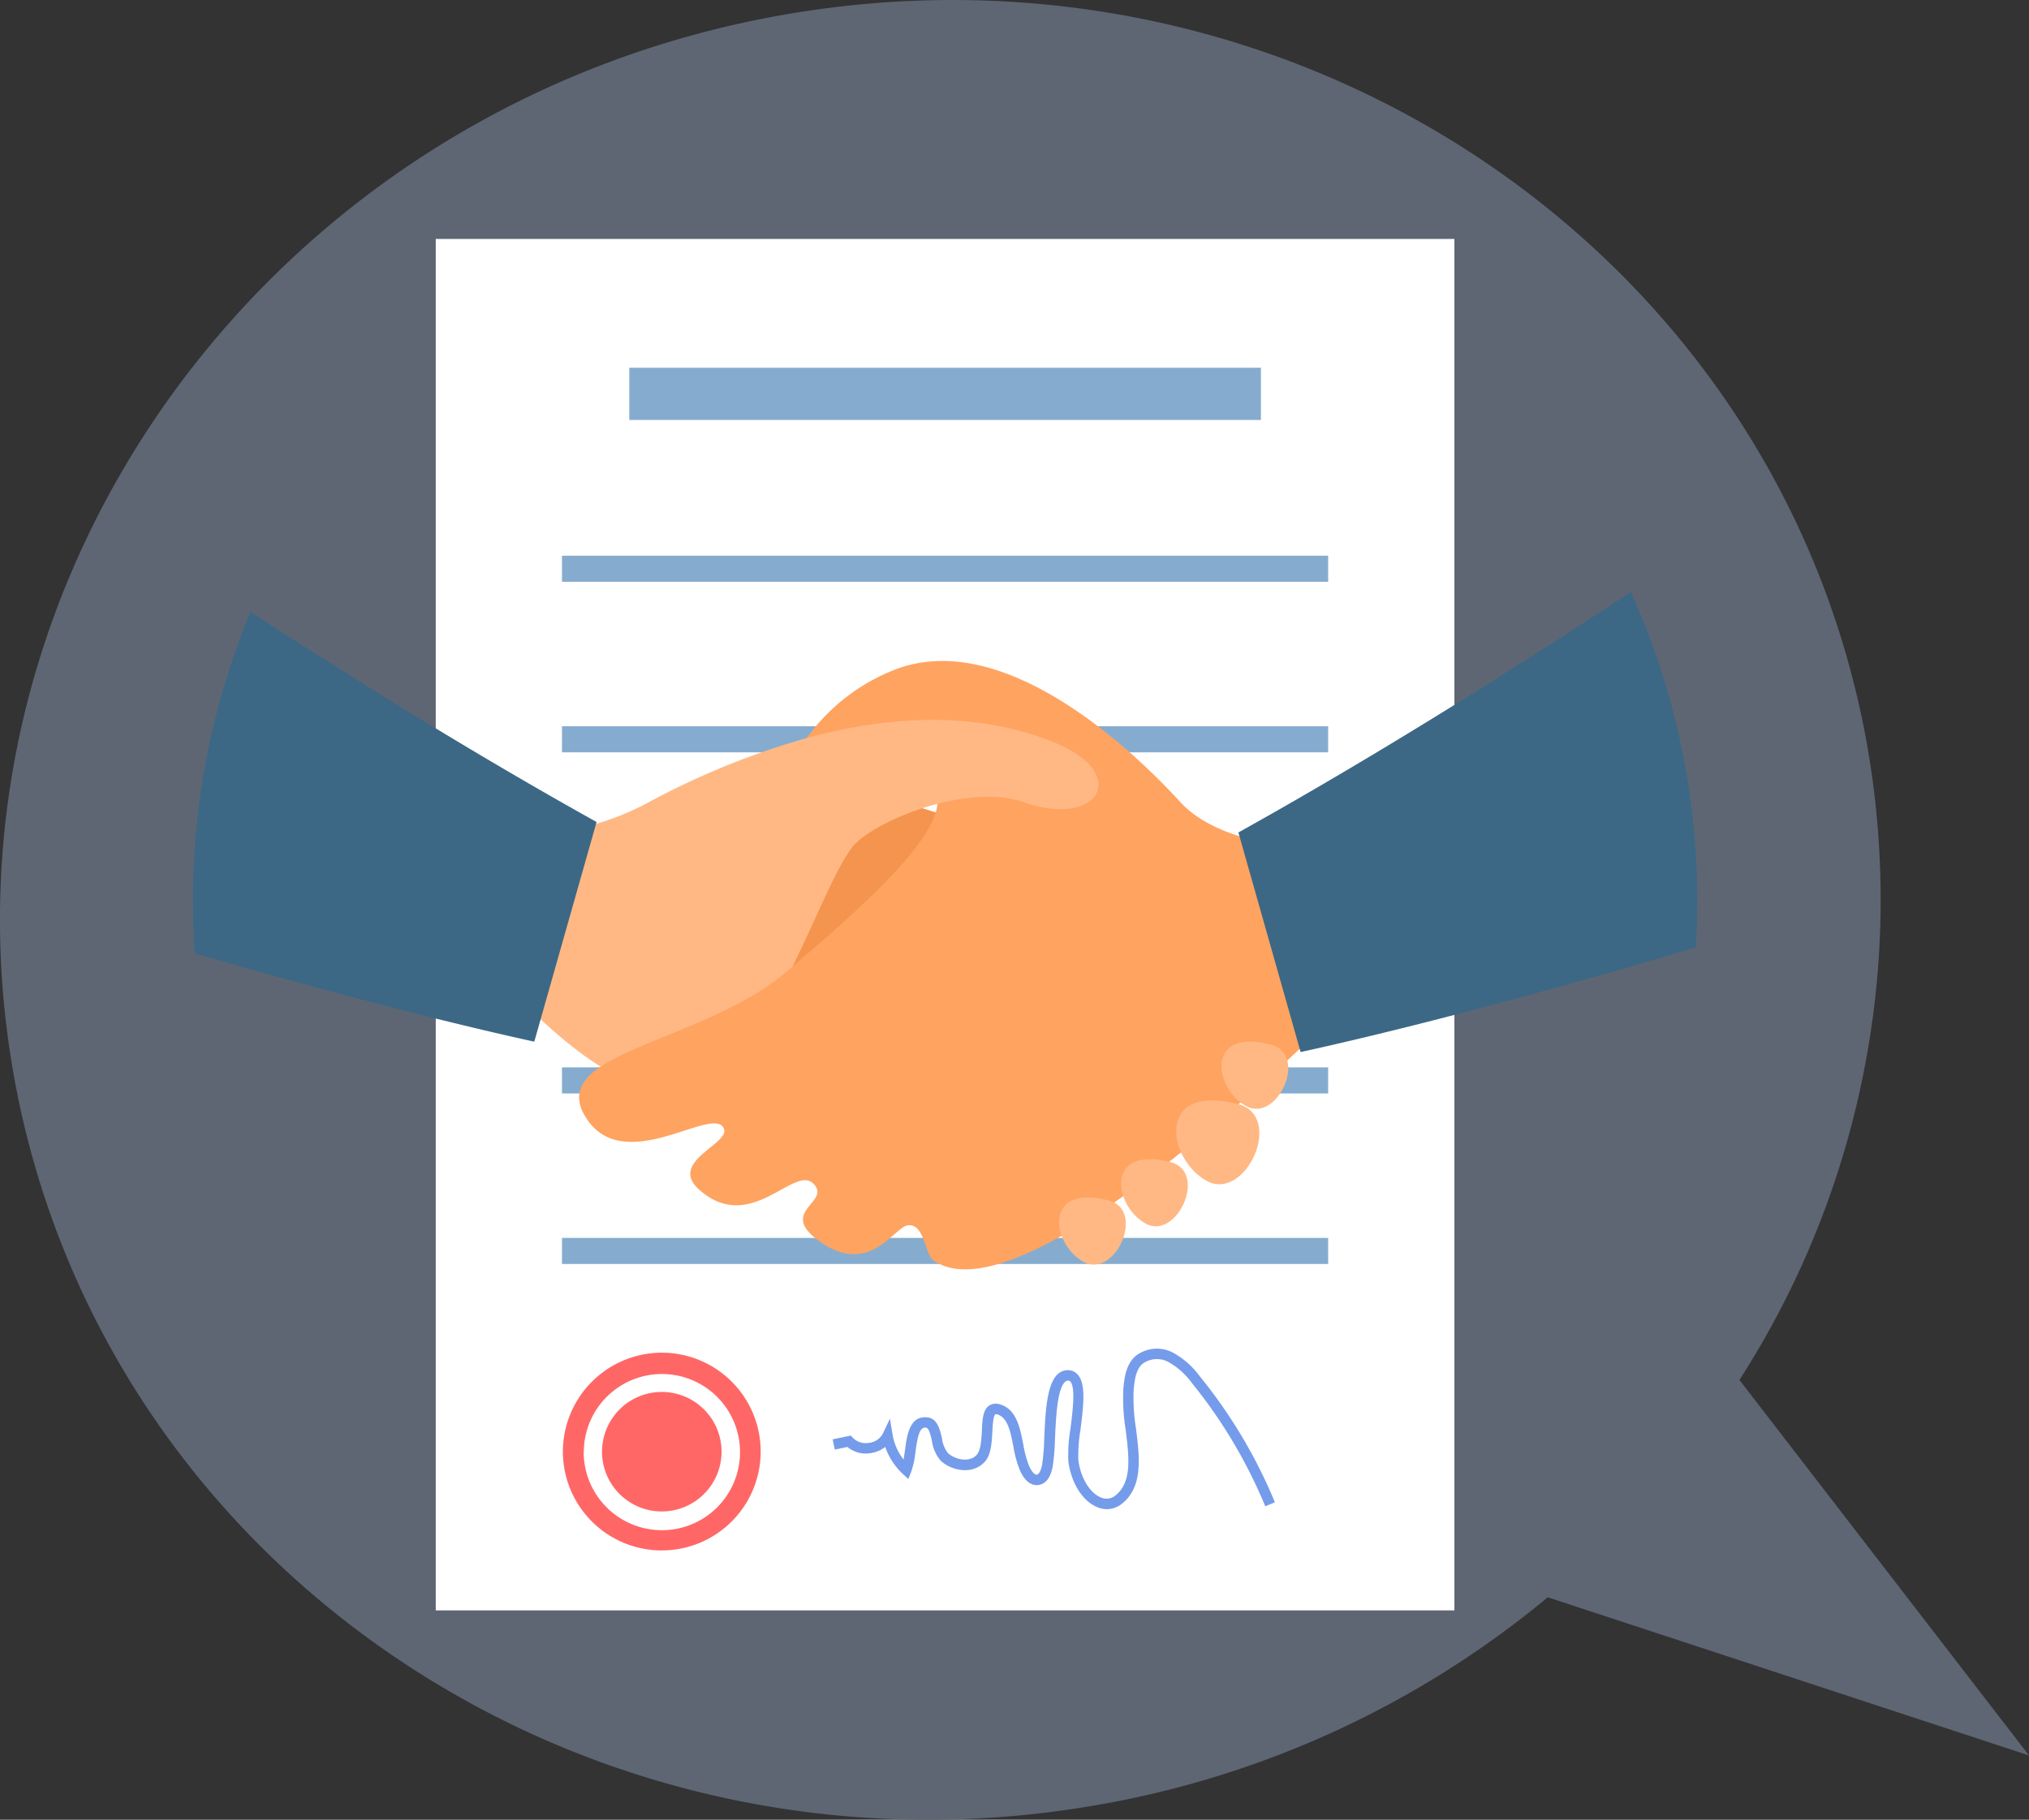<svg xmlns="http://www.w3.org/2000/svg" xmlns:xlink="http://www.w3.org/1999/xlink" viewBox="0 0 290.93 260.98"><rect x="0" y="0" width="290.93" height="260.98" fill="#333333" stroke="none"/><defs><clipPath id="a" transform="translate(-102.85 -655.67)"><rect x="309.58" y="-383.04" width="934.91" height="1700.99" transform="translate(309.58 1244.49) rotate(-90)" fill="none"/></clipPath></defs><g clip-path="url(#a)"><path d="M215.32,657.77c73.43-12.8,143,34.32,155.33,105.23a127.35,127.35,0,0,1-18.39,90.58l41.52,53.85-69-22.68a138,138,0,0,1-64.72,29.81c-73.43,12.79-143-34.32-155.33-105.23S141.89,670.56,215.32,657.77Z" transform="translate(-102.85 -655.67)" fill="#5E6674"/><path d="M130.51,784.9c0,2.52.09,5,.27,7.5A107.84,107.84,0,0,0,346,791.55q.21-3.3.21-6.65a107.85,107.85,0,1,0-215.7,0Z" transform="translate(-102.85 -655.67)" fill="#5E6674"/><rect x="62.48" y="34.27" width="146.06" height="196.69" fill="#fff"/><rect x="193.07" y="708.41" width="90.57" height="7.49" transform="translate(373.87 768.64) rotate(180)" fill="#85accf"/><rect x="183.43" y="735.37" width="109.86" height="3.74" transform="translate(373.87 818.81) rotate(180)" fill="#85accf"/><rect x="183.43" y="759.83" width="109.86" height="3.74" transform="translate(373.87 867.73) rotate(180)" fill="#85accf"/><rect x="183.43" y="784.29" width="109.86" height="3.74" transform="translate(373.87 916.65) rotate(180)" fill="#85accf"/><rect x="183.43" y="808.75" width="109.86" height="3.74" transform="translate(373.87 965.57) rotate(180)" fill="#85accf"/><rect x="183.43" y="833.21" width="109.86" height="3.74" transform="translate(373.87 1014.49) rotate(180)" fill="#85accf"/><path d="M189.17,863.9a8.57,8.57,0,1,0,8.57-8.6A8.58,8.58,0,0,0,189.17,863.9Z" transform="translate(-102.85 -655.67)" fill="#ff6766"/><path d="M183.56,863.9a14.18,14.18,0,1,0,14.17-14.23A14.21,14.21,0,0,0,183.56,863.9Zm3,0a11.2,11.2,0,1,1,11.19,11.23A11.22,11.22,0,0,1,186.54,863.9Z" transform="translate(-102.85 -655.67)" fill="#ff6766"/><path d="M261.55,872.11a3.44,3.44,0,0,0,2.12-.74c3.12-2.43,2.58-6.68,2.07-10.79a27.7,27.7,0,0,1-.34-5.57c.14-1.47.33-2.86,1.2-3.69a3.49,3.49,0,0,1,3.79-.31,10.55,10.55,0,0,1,3.4,3.06,71.28,71.28,0,0,1,10.48,17.63l1.38-.57a72.22,72.22,0,0,0-10.71-18,11.85,11.85,0,0,0-3.91-3.47,4.93,4.93,0,0,0-5.46.58c-1.35,1.28-1.53,3.3-1.65,4.64a28.35,28.35,0,0,0,.34,5.89c.48,3.86.94,7.51-1.51,9.41a2,2,0,0,1-2.06.25c-1.31-.53-2.82-2.39-3.22-5.34a22,22,0,0,1,.3-4.33c.42-3.34.82-6.51-.34-7.89a1.85,1.85,0,0,0-1.36-.69,2.13,2.13,0,0,0-1.55.56c-1.59,1.44-1.78,5.56-1.94,9.19a31,31,0,0,1-.31,3.83c-.18.85-.44,1.35-.75,1.4s-.74-.42-1.12-1.25a15.77,15.77,0,0,1-.83-3.11c-.47-2.41-1-5.13-3.46-5.75a1.7,1.7,0,0,0-1.47.24c-.86.63-.94,2-1,3.57-.08,1.33-.16,2.84-.76,3.48-1,1.09-3,.73-4.12-.28a4.42,4.42,0,0,1-.85-2.13c-.31-1.33-.69-3-2.34-3h-.09c-2.22,0-2.58,2.59-2.86,4.68-.07.47-.13.95-.21,1.39a8,8,0,0,1-1.57-3.55l-.39-2.31-1,2.11a2.55,2.55,0,0,1-2,1.35,2.6,2.6,0,0,1-2.31-.72l-.29-.32-2.61.54.31,1.47,1.8-.38a4.14,4.14,0,0,0,3.31.89,4.35,4.35,0,0,0,2.12-.89,9.54,9.54,0,0,0,2.51,3.86l.8.74.4-1a13.06,13.06,0,0,0,.64-3c.28-2,.53-3.38,1.4-3.38h0c.44,0,.63.56.94,1.88a5.47,5.47,0,0,0,1.3,2.91c1.68,1.5,4.57,1.93,6.21.19,1-1,1.07-2.84,1.16-4.42.05-.89.13-2.24.43-2.46a.35.35,0,0,1,.22,0c1.53.38,1.93,2.42,2.36,4.58a16.27,16.27,0,0,0,.93,3.43c.88,2,2,2.23,2.7,2.12,1-.15,1.67-1,2-2.58a30.31,30.31,0,0,0,.34-4.06c.14-3,.32-7.13,1.45-8.15a.59.59,0,0,1,.46-.17.37.37,0,0,1,.31.15c.74.88.31,4.27,0,6.75a21.84,21.84,0,0,0-.3,4.72c.43,3.11,2.05,5.67,4.13,6.52A3.69,3.69,0,0,0,261.55,872.11Z" transform="translate(-102.85 -655.67)" fill="#759cea"/><path d="M223,767.26s33.42,13.94,53.13,9.37l-28.24,36.9s-44.53,4.41-57.24-3.92S223,767.26,223,767.26Z" transform="translate(-102.85 -655.67)" fill="#f5944e"/><path d="M186.61,815.53c5.06,9,17.47-.68,19.77,1.62s-8.13,4.89-3.22,9.19c7.35,6.44,13.55-3.67,16.31-.92s-5.57,4,1.32,8.57,10.28-2.37,12.25-2.59c2.39-.28,2.39,4.17,3.67,5.05,14,9.66,61.4-39,61.4-39s-.16-20-5.21-20-15.74-1.21-20.79-6.73S247.29,745,230.74,751.88a28.2,28.2,0,0,0-12.23,9.65h0c-5.48,7.67-5.68,16.38-2,17.93,5.52,2.3,11.49-16.09,18.85-12a3.38,3.38,0,0,1,1.91,3.45c-.44,5.65-11.35,15.36-20.74,23.32l-.94.81c-8.07,6.82-20.74,9.67-26.57,13.55,0,0,0,0,0,0C186.19,810.51,185,812.63,186.61,815.53Z" transform="translate(-102.85 -655.67)" fill="#ffa361"/><path d="M280.42,775.06l8.92,31.49s21.92-4.61,56.66-15q.21-3.3.21-6.65a107.42,107.42,0,0,0-9.51-44.34C317.46,753.24,298.39,765.05,280.42,775.06Z" transform="translate(-102.85 -655.67)" fill="#3c6885"/><path d="M285.08,805.49c5.45,1.4.9,11.37-3.63,8.78S275.65,803.06,285.08,805.49Z" transform="translate(-102.85 -655.67)" fill="#ffb884"/><path d="M270.68,822.34c5.45,1.4.89,11.37-3.63,8.78S261.25,819.92,270.68,822.34Z" transform="translate(-102.85 -655.67)" fill="#ffb884"/><path d="M261.8,827.83c5.44,1.4.89,11.37-3.64,8.79S252.36,825.41,261.8,827.83Z" transform="translate(-102.85 -655.67)" fill="#ffb884"/><path d="M280.33,814c6.79,1.75,1.11,14.17-4.52,11S268.58,811,280.33,814Z" transform="translate(-102.85 -655.67)" fill="#ffb884"/><path d="M173.37,775.32a39.9,39.9,0,0,0,22.23-4.45,112,112,0,0,1,22.89-9.34h0c11-3,23.63-4.14,35.36.55,11.32,4.53,6.56,12.43-4.19,8.64-3.59-1.25-8.17-.88-12.43.24-5.68,1.49-10.8,4.31-12.28,6.33-2.41,3.29-5.1,10.18-8.46,17l-.94.81c-8.07,6.82-20.74,9.67-26.57,13.55,0,0,0,0,0,0-10.38-6.48-20.42-19.86-20.42-19.86Z" transform="translate(-102.85 -655.67)" fill="#ffb884"/><path d="M130.51,784.9c0,2.52.09,5,.27,7.5,30.08,8.75,48.68,12.66,48.68,12.66l8.93-31.5c-15.9-8.85-32.65-19.11-49.62-30.12A107.51,107.51,0,0,0,130.51,784.9Z" transform="translate(-102.85 -655.67)" fill="#3c6885"/></g></svg>